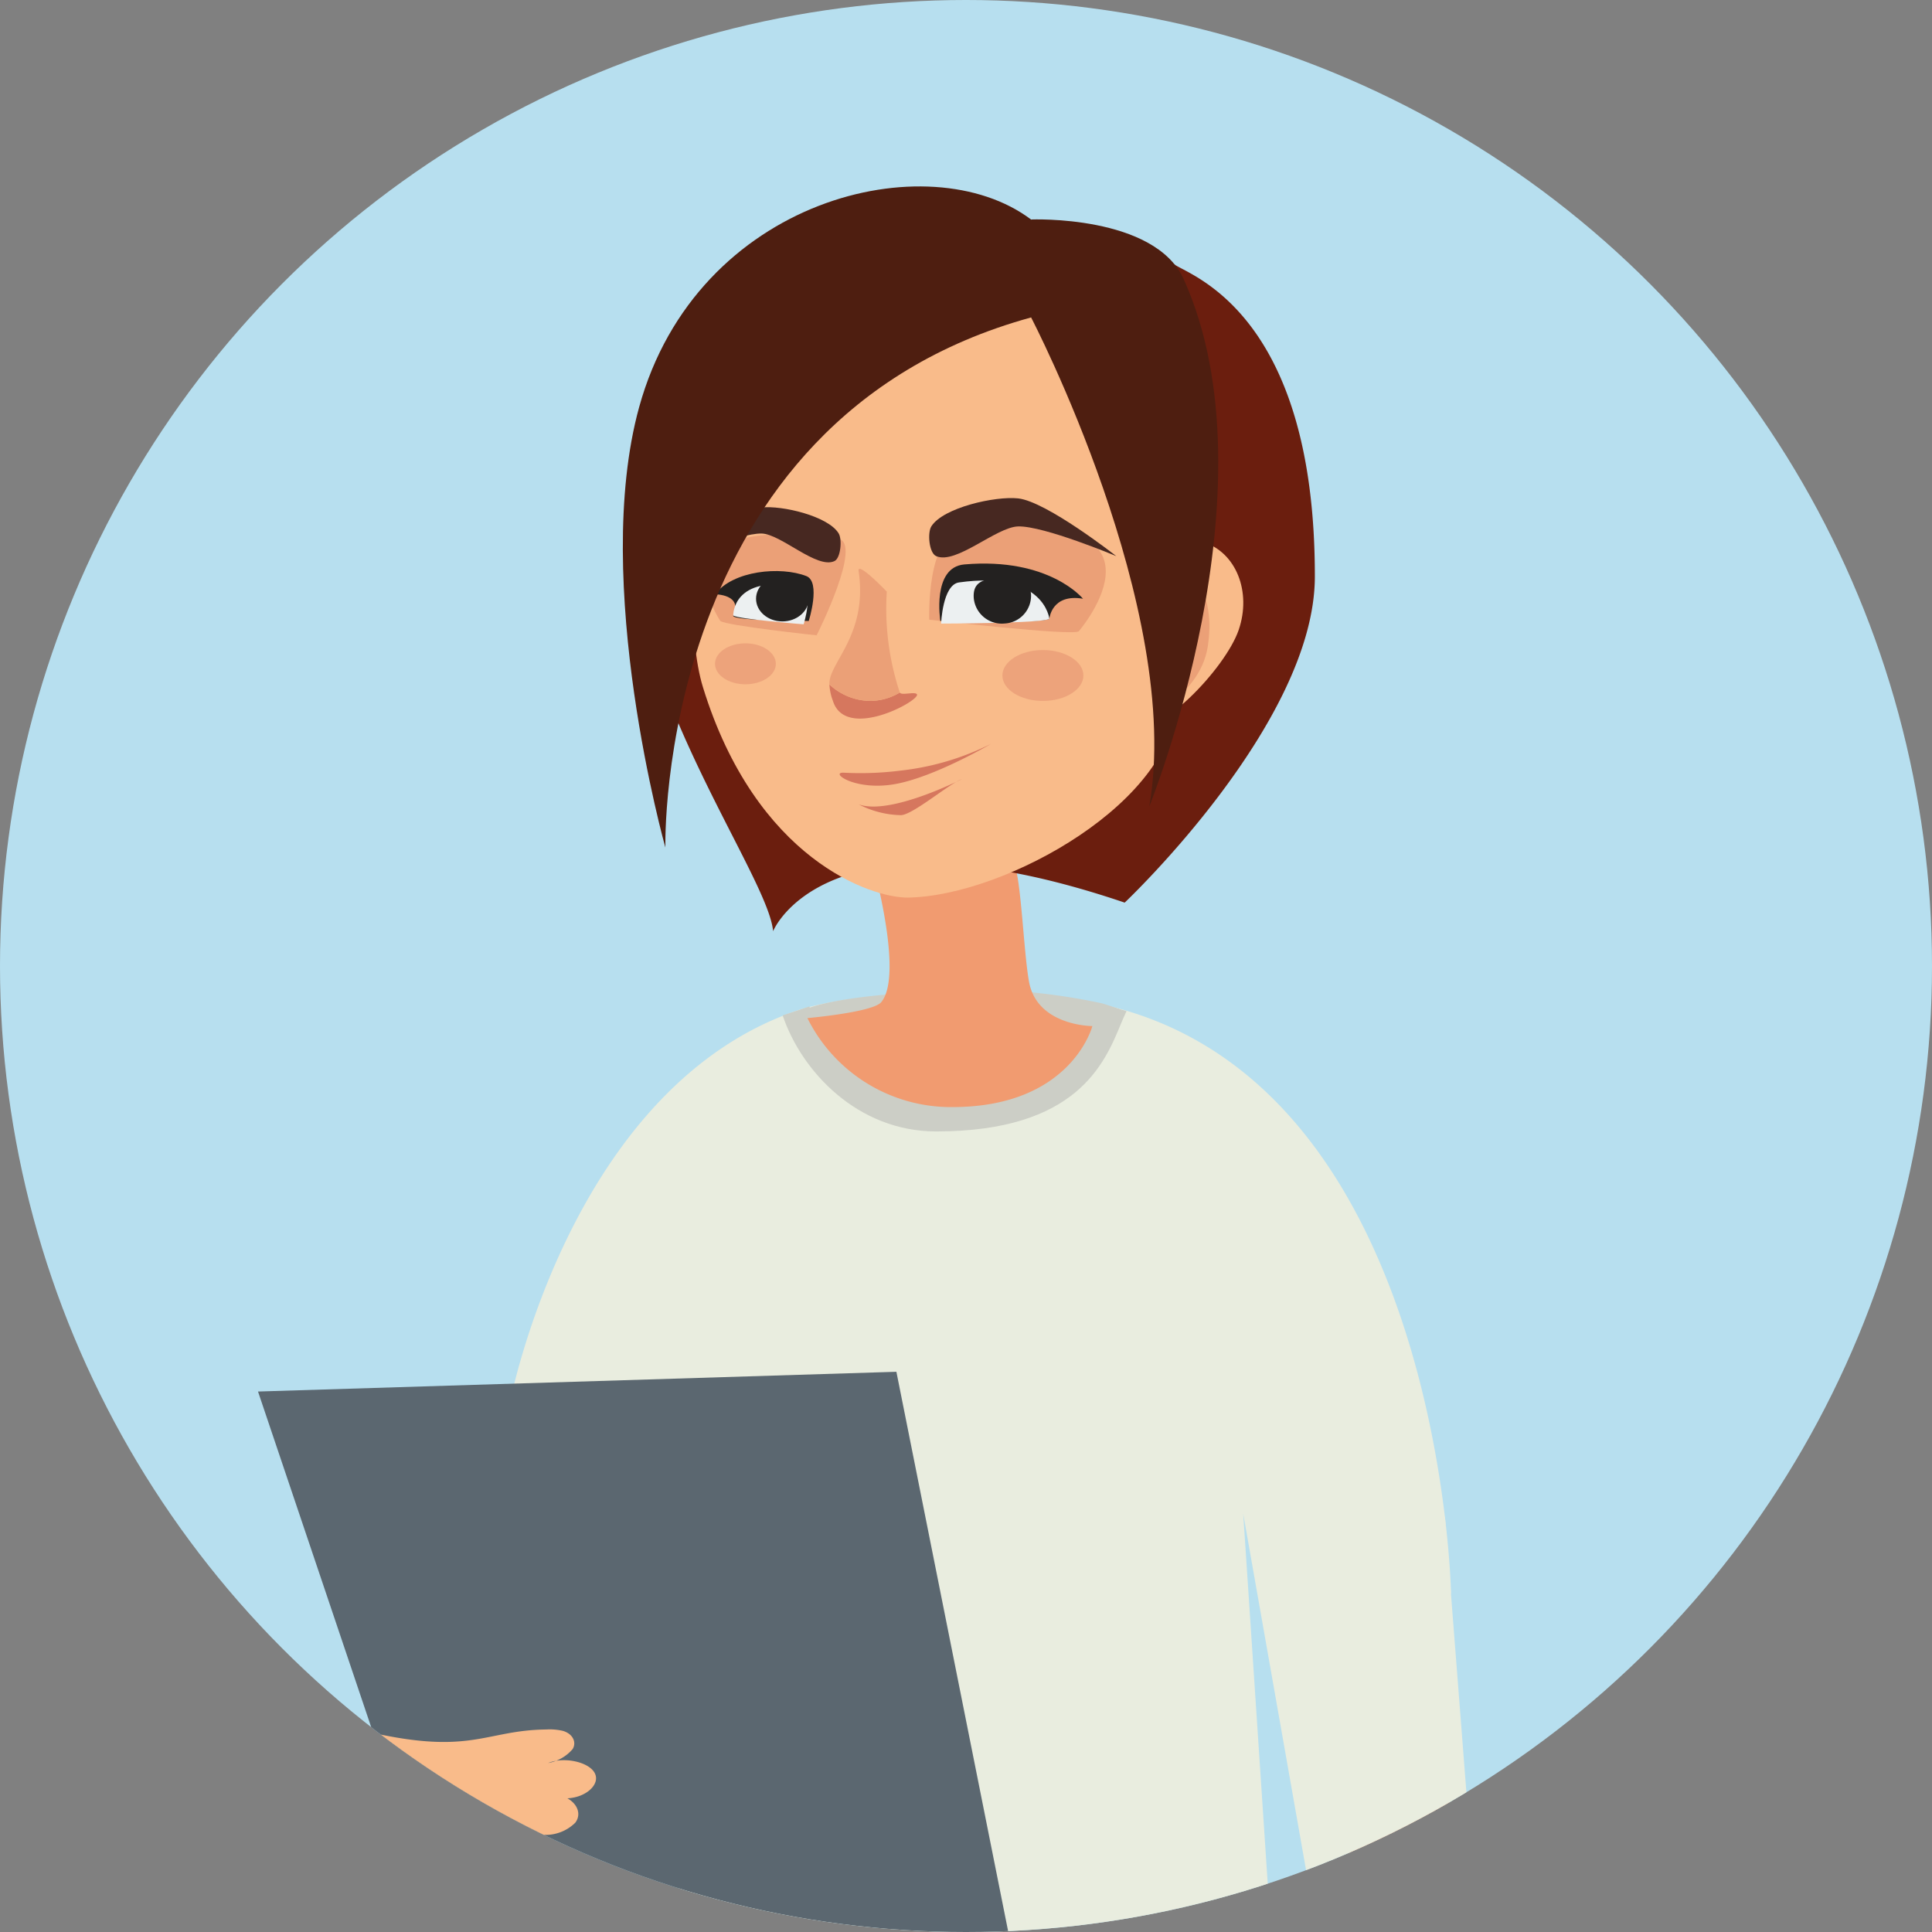 <svg xmlns="http://www.w3.org/2000/svg" width="165" height="165"><rect width="100%" height="100%" fill="#808080" stroke="none"/><defs><clipPath id="a"><circle data-name="Ellipse 1207" cx="82.5" cy="82.5" r="82.5" fill="#b7dfef"/></clipPath></defs><g data-name="Group 4244"><circle data-name="Ellipse 1200" cx="82.5" cy="82.5" r="82.5" fill="#b7dfef"/><g data-name="Mask Group 17"><g data-name="Group 4243" clip-path="url(#a)"><g data-name="Group 4242" transform="translate(22.035 15.92)"><path data-name="Path 22932" d="M38.565 162.734s-3.909 31.014-5.318 74.706c-.17-.17 21.158-.016 21.218 0 1.3-20.474 2.886-27.273 4.035-32.227 2.089-8.995 6.979-7.312 7.689 2.254.691 9.333 2.432 29.973 2.306 29.973s21.354.02 21.43 0c-1.077-34.133-2.71-72.738-2.71-72.738l-27.118-2.507-13.527-1.91z" fill-rule="evenodd"/><path data-name="Path 22933" d="M95.648 105.829a409.58 409.58 0 0110.519 89.529c0 3.452-8.18.91-8.18.91l-7.706-86.262z" fill="#f19b70" fill-rule="evenodd"/><path data-name="Path 22934" d="M98.667 196.162c-7.572 2.54-3.315 22.167-2.219 16.826 2.843-13.844-.061 4.91 3.209 5.5l1.509-1.856.954.007c1.417 1.821 2.531 1.694 3.795-.433s3.249 2.277 3.249-6.52c0-10.394-3.915-16.044-3.915-16.044s-6.029 2.331-6.582 2.52z" fill="#f19b70" fill-rule="evenodd"/><path data-name="Path 22935" d="M84.144 113.386l12.411 70.377 10.121-1.969-5.3-68.111-10.1-19.868z" fill="#e9eddf" fill-rule="evenodd"/><path data-name="Path 22936" d="M101.889 120.17s-.78-44.558-30.513-50.462a51.5 51.5 0 00-11.565-1.063q-3.925.108-7.434.561a33.347 33.347 0 00-5.843 1.015c-19.8 6.326-25.024 33.683-25.024 33.683l-11.25 25.433 23.309-5.488 4.582 40.9c44.236-8.728 50.447 15.86 50.447 15.86l-4.456-67.225z" fill="#e9eddf" fill-rule="evenodd"/><path data-name="Rectangle 2429" d="M30.23 114.015l19.945-2.547.123.966a4.315 4.315 0 01-3.733 4.827l-11.385 1.454a4.315 4.315 0 01-4.827-3.734l-.123-.966z" fill="#cccec6" opacity=".6" style="mix-blend-mode:multiply;isolation:isolate"/><circle data-name="Ellipse 1201" cx="1.575" cy="1.575" transform="translate(56.647 128.211)" fill="#003b5d" r="1.575"/><circle data-name="Ellipse 1202" cx="1.575" cy="1.575" transform="translate(56.015 140.094)" fill="#003b5d" r="1.575"/><path data-name="Path 22937" d="M27.629 135.057l-.262-6.846-.632 8.457" fill="#003b5d"/><ellipse data-name="Ellipse 1203" cx="2.042" cy="3.135" rx="2.042" ry="3.135" transform="translate(17.745 139.538)" fill="#f19b70"/><path data-name="Path 22940" d="M64.799 152.698L54.52 101.235 0 102.922l17.158 50.877z" fill="#5b6770" fill-rule="evenodd"/><path data-name="Path 22941" d="M24.605 131.784a4.98 4.98 0 011.44.121c.874.26 1.173 1 .82 1.559a3.561 3.561 0 01-2.088 1.185c1.345-.554 3.453-.107 3.972.843s-.715 2.1-2.326 2.17c.906.51 1.192 1.4.672 2.085a3.618 3.618 0 01-3.016 1.01c1.022.444 1.456.877.52 1.389a9.058 9.058 0 01-3.494.721l-4.324.325a15.147 15.147 0 01-5.128-.2c-1.578-.449-4.753-1.043-3.9-1.983-2.465-.46-1.95-2.346-2.417-3.919-.76-2.553-2.1-6.638 3.123-5.335 9.667 2.413 10.739.097 16.146.029z" fill="#f9bb8a" fill-rule="evenodd"/><path data-name="Path 22942" d="M57.926 80.71c-6.727 0-11.514-5.135-13.119-9.911l2.279-.764c1.339 3.985 5.3 8.271 10.84 8.271h.011c10.375-.01 12.212-4.479 13.552-7.742.154-.376.191-.487.338-.807l2.35.674c-.135.293-.323.7-.464 1.045-1.417 3.45-3.788 9.223-15.773 9.234z" fill="#cccec6"/><path data-name="Path 22943" d="M45.846 70.765l1.4 1.4 10.543.4 12.857.559 2.911-2.868s-.941-.337-1.533-.5a54.115 54.115 0 00-8.69-1.126c-2.598-.064-15.039.186-17.488 2.135z" fill="#cccec6" fill-rule="evenodd"/><path data-name="Path 22944" d="M64.617 57.9c.588 1.761.774 7.5 1.23 10.021.685 3.792 5.41 3.791 5.41 3.791s-1.784 6.917-11.963 6.917a13.687 13.687 0 01-12.373-7.6s5.586-.492 6.306-1.361c2.124-2.569-1.195-13.564-1.195-13.564z" fill="#f19b70" fill-rule="evenodd"/><path data-name="Path 22945" d="M78.223 6.63c1.084.916 12.058 3.892 12.035 26.706-.013 12.524-16.241 27.831-16.241 27.831-25.593-8.679-30.027 2.441-30.027 2.441-.508-5.888-18.991-29.2-9.369-44.406A84.877 84.877 0 0145.497 4.979z" fill="#6b1e0e"/><path data-name="Path 22946" d="M35.581 20.201c1.712-8.1 31.645-14.4 40.229-14.4" fill="#35211d" fill-rule="evenodd"/><path data-name="Path 22947" d="M73.712 34.704c-1.117 3.266-2.432 10.842.34 11.721s8.58-5.273 9.7-8.541-.225-6.626-3-7.5-5.922 1.054-7.04 4.32z" fill="#f9bb8a" fill-rule="evenodd"/><path data-name="Path 22948" d="M77.905 33.585l1.965-.15c1.444 1.387 1.547 3.945 1.239 5.886-.7 4.443-6.263 7.093-7.367 5.2-1.141-1.952 4.163-10.936 4.163-10.936z" fill="#eba077" fill-rule="evenodd"/><path data-name="Path 22949" d="M79.053 18.459c0 3.018-.819 17.735-.646 25.177.2 8.758-14.53 16.969-22.888 17.1-3.124.049-12.989-3.259-17.52-17.967-2.665-8.65 1.6-31.33 1.6-31.33S52.737-.892 77.205 10.91c1.806.87 1.848 7.549 1.848 7.549z" fill="#f9bb8a"/><path data-name="Path 22950" d="M70.098 37.991c-.447.438-12.771-.988-12.771-.988s-.272-7.271 2.852-7.647c19.368-2.333 9.919 8.635 9.919 8.635z" fill="#eba077" fill-rule="evenodd"/><path data-name="Path 22951" d="M39.48 37.11c.478.4 8.228 1.23 8.228 1.23s4.014-7.941 1.822-8.254C33.124 27.73 39.48 37.11 39.48 37.11z" fill="#eba077" fill-rule="evenodd"/><path data-name="Path 22952" d="M67.584 36.926c-.4.391-9.311.184-9.311.184s-.742-4.585 2.054-4.826c7.257-.626 10.128 2.929 10.128 2.929-2.693-.453-2.871 1.713-2.871 1.713z" fill="#232120" fill-rule="evenodd"/><path data-name="Path 22953" d="M40.586 36.647c-.22.466 6.449.465 6.449.465s1.061-3.342-.208-3.834c-2.195-.852-6.256-.482-7.8 1.557.001-.002 2.415-.002 1.559 1.812z" fill="#232120" fill-rule="evenodd"/><path data-name="Path 22954" d="M67.584 36.926c-.4.391-9.244.411-9.244.411s.119-3.319 1.53-3.516c7.284-1.019 7.714 3.105 7.714 3.105z" fill="#ecf0f1" fill-rule="evenodd"/><path data-name="Path 22955" d="M40.586 36.645c.419.316 6.01.753 6.01.753s.968-2.957-.376-3.209c-5.728-1.079-5.634 2.456-5.634 2.456z" fill="#ecf0f1" fill-rule="evenodd"/><path data-name="Path 22956" d="M61.129 35.182a2.411 2.411 0 002.628 2.148 2.377 2.377 0 002.261-2.5c-.1-1.285-1.537-1.478-2.887-1.38s-2.102.449-2.002 1.732z" fill="#232120" fill-rule="evenodd"/><ellipse data-name="Ellipse 1204" cx="2.248" cy="1.938" rx="2.248" ry="1.938" transform="translate(42.534 33.275)" fill="#232120"/><path data-name="Path 22958" d="M57.506 29.03c-.347.551-.2 2.276.41 2.544 1.7.751 5.129-2.485 7-2.535 2.2-.059 8.383 2.535 8.383 2.535s-5.942-4.664-8.383-4.93c-1.943-.212-6.394.781-7.41 2.386z" fill="#472821" fill-rule="evenodd"/><path data-name="Path 22959" d="M49.592 29.638c.308.511.175 2.113-.364 2.363-1.507.7-4.552-2.309-6.211-2.355-1.949-.055-7.44 2.355-7.44 2.355s5.275-4.332 7.44-4.58c1.725-.191 5.675.726 6.575 2.217z" fill="#472821" fill-rule="evenodd"/><ellipse data-name="Ellipse 1205" cx="3.459" cy="2.173" rx="3.459" ry="2.173" transform="translate(63.573 39.596)" fill="#d6775e" opacity=".34"/><ellipse data-name="Ellipse 1206" cx="2.599" cy="1.749" rx="2.599" ry="1.749" transform="translate(39.028 39.023)" fill="#d6775e" opacity=".34"/><path data-name="Path 22960" d="M66.025 11.19C33.87 20.018 34.791 56.46 34.791 56.46s-6.372-22.62-2.241-37.609C37.48.959 57.322-3.744 66.024 2.829c1.71 1.289 2.09 7.787.001 8.361z" fill="#4e1e10" fill-rule="evenodd"/><path data-name="Path 22961" d="M66.025 11.19s13.033 24.992 10.09 41.771c0 0 11-27.195 2.943-45.037-2.493-5.52-13.033-5.1-13.033-5.1z" fill="#4e1e10" fill-rule="evenodd"/><g data-name="Group 4240"><path data-name="Path 22962" d="M48.8 42.534a4.529 4.529 0 00.3 1.406c1.087 3.454 7.441-.019 7.177-.557-.133-.272-1.352.125-1.464-.16a4.937 4.937 0 01-2.539.716 5.171 5.171 0 01-3.474-1.405z" fill="#d6775e"/><path data-name="Path 22963" d="M53.701 34.608s-2.542-2.656-2.409-1.762c.818 5.493-2.583 7.843-2.493 9.688a5.171 5.171 0 003.474 1.406 4.938 4.938 0 002.539-.716 22.752 22.752 0 01-1.111-8.616z" fill="#eba077"/></g><g data-name="Group 4241" fill="#d6775e" fill-rule="evenodd"><path data-name="Path 22964" d="M62.583 47.618a22.871 22.871 0 01-7.744 2.279 27.243 27.243 0 01-4.829.173c-1.2-.042.951 1.574 4.363.98 3.383-.588 8.21-3.432 8.21-3.432z"/><path data-name="Path 22965" d="M60.098 50.627s-6.153 3.135-8.809 2.141a8.144 8.144 0 003.628.929c1.033-.043 4.149-2.712 5.181-3.07z"/></g><path data-name="Path 22966" d="M82.494 172.376c-13.178-15.128-44.04-7.051-44.376-6.959l-.3-3.61a81.68 81.68 0 0121.813-2.322c13.73.582 23.526 5.662 28.554 14.747.524.945.41 5.174.41 6.379a19.7 19.7 0 00-.72-1.9c-1.482-2.843-3.867-4.598-5.381-6.335z" fill="#cccec6"/><path data-name="Line 216" fill="none" stroke="#cccec6" stroke-miterlimit="10" stroke-width="2" d="M96.556 183.763l10.121-1.969"/></g></g></g></g></svg>